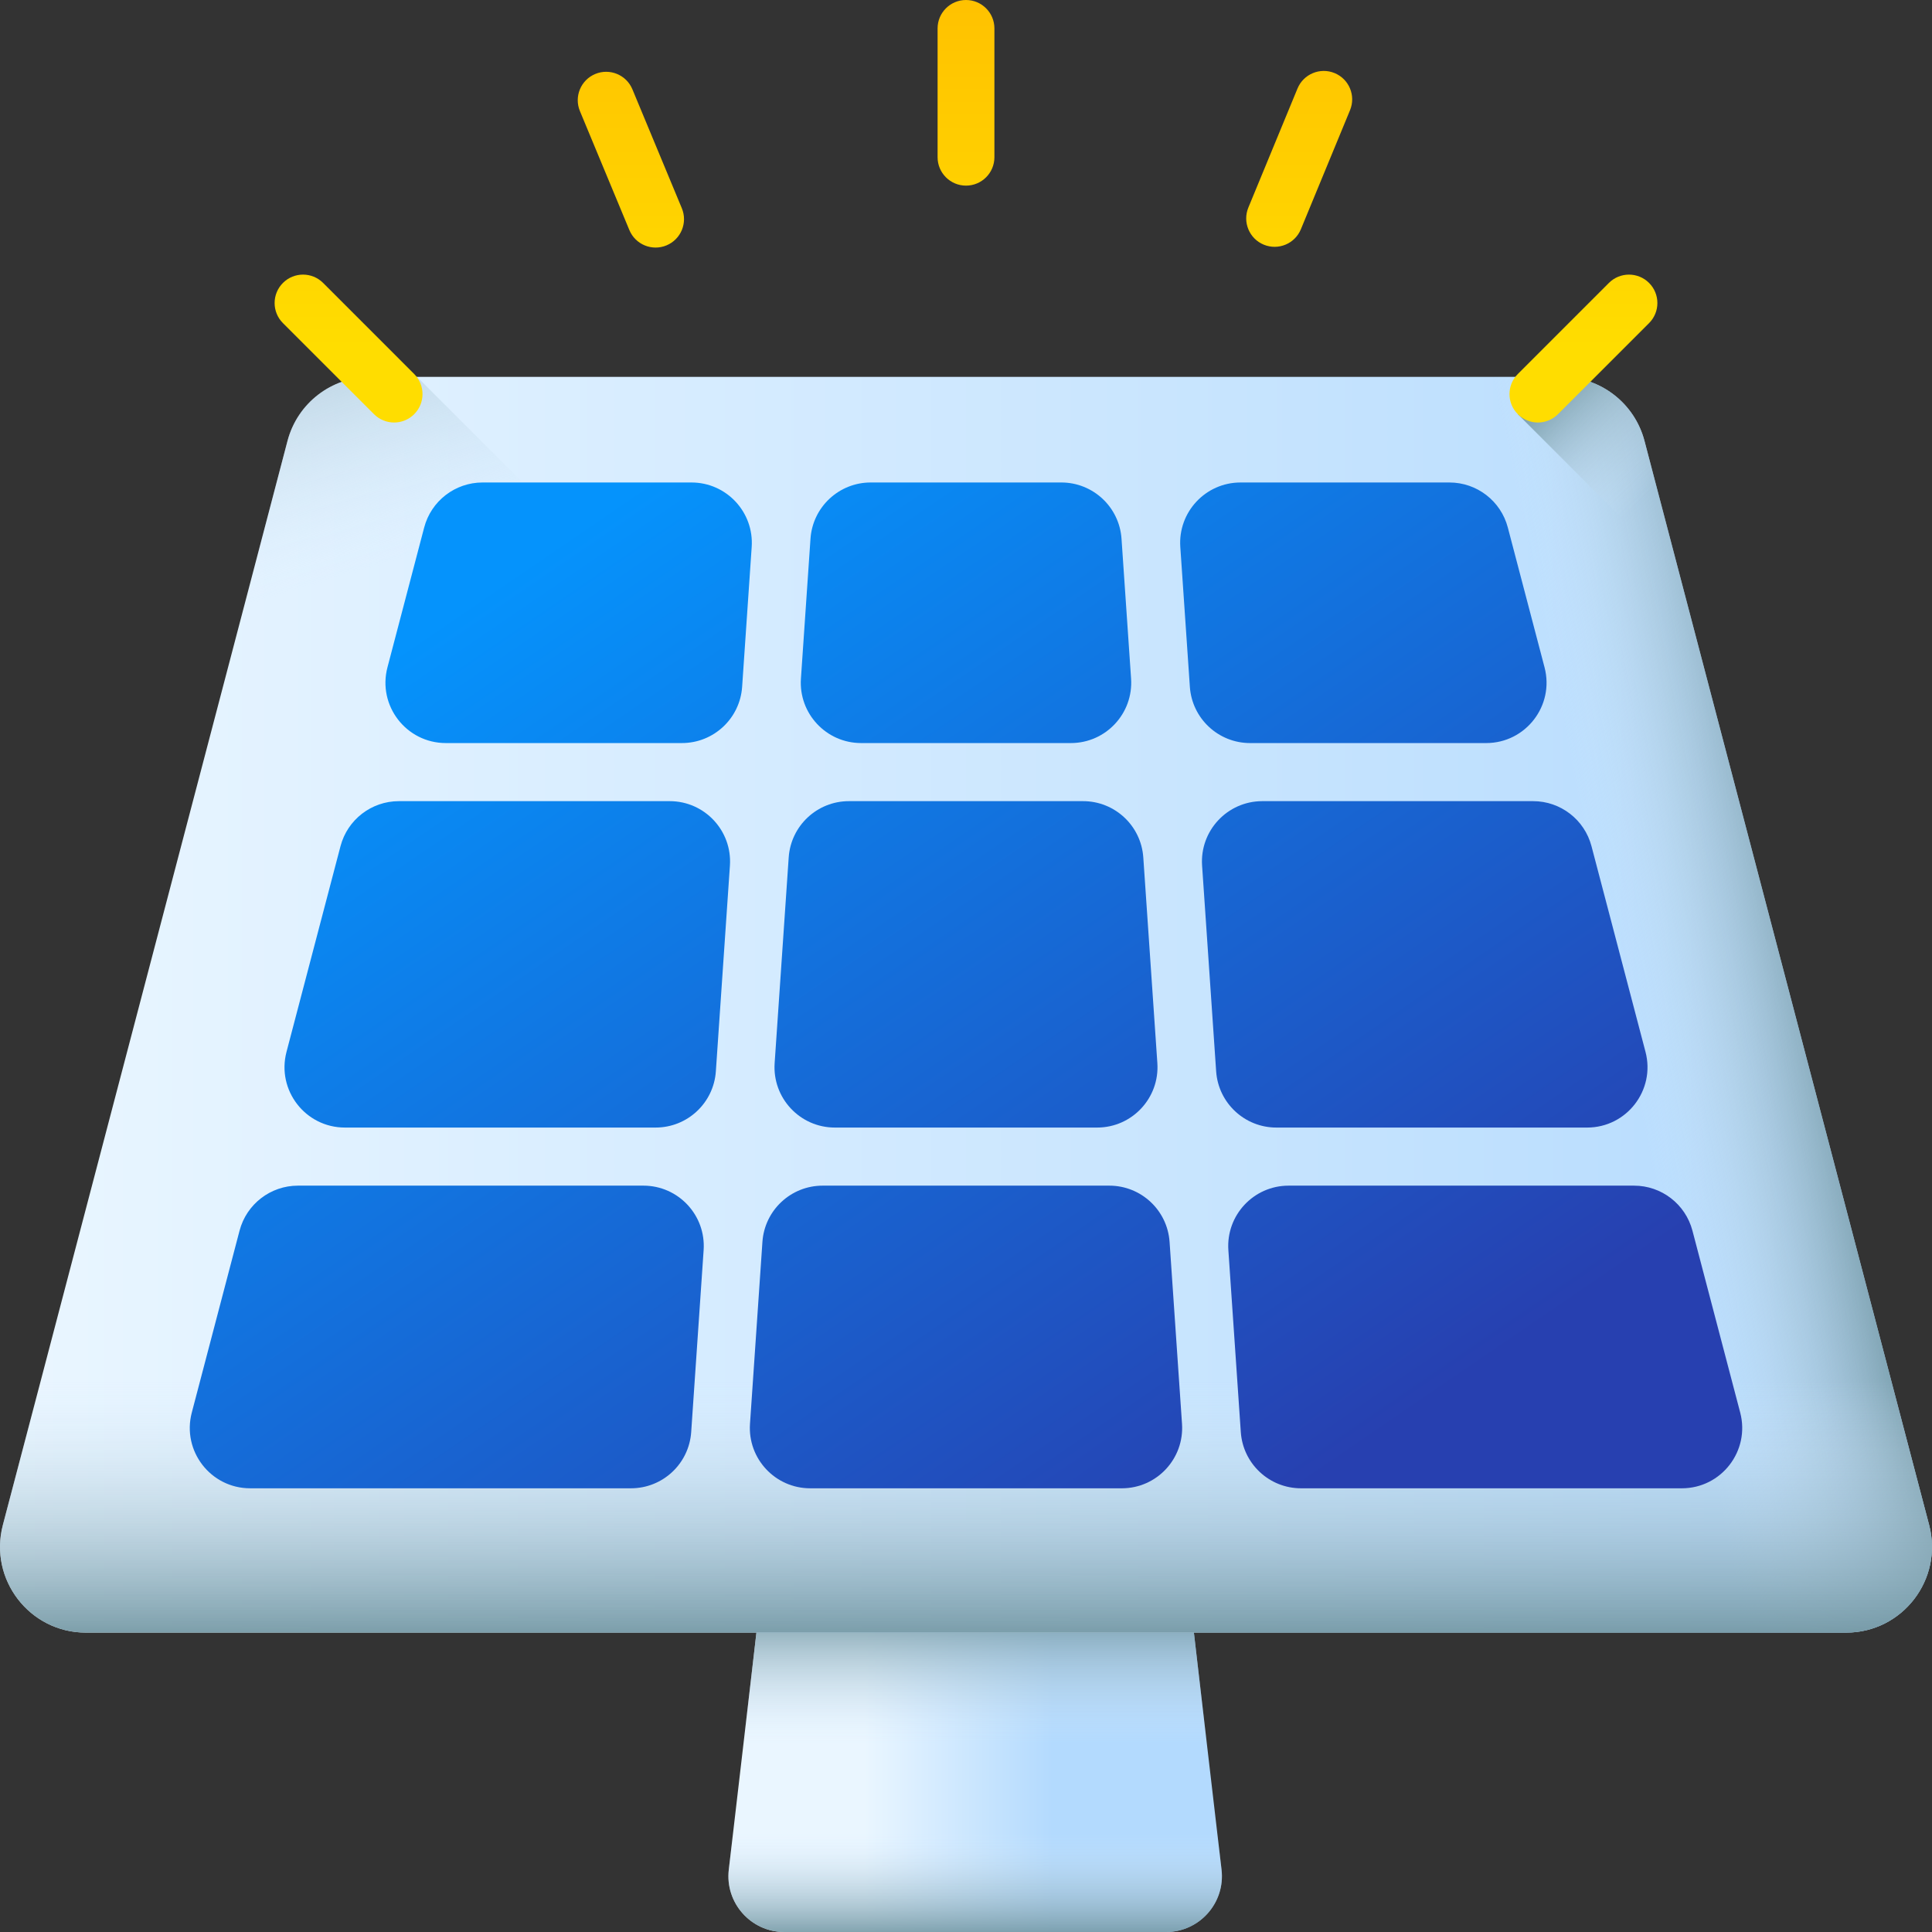 <svg id="Capa_1" enable-background="new 0 0 510 510" height="512" viewBox="0 0 510 510" width="512" xmlns="http://www.w3.org/2000/svg" xmlns:xlink="http://www.w3.org/1999/xlink"><rect x="0" y="0" width="510" height="510" fill="#333333" stroke="none"/><linearGradient id="lg1"><stop offset="0" stop-color="#eaf6ff"/><stop offset="1" stop-color="#b3dafe"/></linearGradient><linearGradient id="SVGID_1_" gradientUnits="userSpaceOnUse" x1="228.234" x2="277.887" xlink:href="#lg1" y1="358.664" y2="358.664"/><linearGradient id="lg2"><stop offset="0" stop-color="#d8ecfe" stop-opacity="0"/><stop offset="1" stop-color="#678d98"/></linearGradient><linearGradient id="SVGID_00000055677428341545331600000002738622562914429072_" gradientUnits="userSpaceOnUse" x1="257.42" x2="257.42" xlink:href="#lg2" y1="484" y2="513.667"/><linearGradient id="SVGID_00000093145772978259747830000002965395190370592177_" gradientUnits="userSpaceOnUse" x1="257.42" x2="257.42" xlink:href="#lg2" y1="460.333" y2="422.31"/><linearGradient id="SVGID_00000051370329660185063010000002691671981596327600_" gradientUnits="userSpaceOnUse" x1="0" x2="510" xlink:href="#lg1" y1="265.231" y2="265.231"/><linearGradient id="SVGID_00000162309953010007692240000014563109690239105953_" gradientUnits="userSpaceOnUse" x1="135.72" x2="104.72" xlink:href="#lg2" y1="138.667" y2="35.667"/><linearGradient id="SVGID_00000039814821658228296920000004553317707987600769_" gradientUnits="userSpaceOnUse" x1="426.518" x2="486.018" xlink:href="#lg2" y1="261.303" y2="249.372"/><linearGradient id="SVGID_00000036935491900447533550000008174363129340762545_" gradientUnits="userSpaceOnUse" x1="435.98" x2="406.342" xlink:href="#lg2" y1="129.27" y2="99.632"/><linearGradient id="SVGID_00000106111866087899622600000002841465464595384731_" gradientUnits="userSpaceOnUse" x1="255" x2="255" xlink:href="#lg2" y1="364.391" y2="438.023"/><linearGradient id="lg3"><stop offset="0" stop-color="#0593fc"/><stop offset="1" stop-color="#2740b0"/></linearGradient><linearGradient id="SVGID_00000080914695011964204810000011317646431919599748_" gradientUnits="userSpaceOnUse" x1="210.918" x2="390.157" xlink:href="#lg3" y1="99.073" y2="361.457"/><linearGradient id="SVGID_00000121269556010770005770000000881782877267171714_" gradientUnits="userSpaceOnUse" x1="85.99" x2="265.229" xlink:href="#lg3" y1="184.414" y2="446.797"/><linearGradient id="SVGID_00000168834899270139906830000007308710449659856565_" gradientUnits="userSpaceOnUse" x1="121.619" x2="300.857" xlink:href="#lg3" y1="160.075" y2="422.459"/><linearGradient id="SVGID_00000147935915383074920690000014041011326904398471_" gradientUnits="userSpaceOnUse" x1="167.286" x2="346.525" xlink:href="#lg3" y1="128.879" y2="391.262"/><linearGradient id="SVGID_00000081616909202825227270000008902603843753457851_" gradientUnits="userSpaceOnUse" x1="140.263" x2="319.501" xlink:href="#lg3" y1="147.339" y2="409.723"/><linearGradient id="SVGID_00000020396245716080994140000016658582339519428776_" gradientUnits="userSpaceOnUse" x1="213.008" x2="392.246" xlink:href="#lg3" y1="97.646" y2="360.029"/><linearGradient id="SVGID_00000037683801453173629860000004998817432369688255_" gradientUnits="userSpaceOnUse" x1="29.288" x2="208.526" xlink:href="#lg3" y1="223.148" y2="485.532"/><linearGradient id="SVGID_00000103961252006719325290000011761408084716979100_" gradientUnits="userSpaceOnUse" x1="280.85" x2="460.089" xlink:href="#lg3" y1="51.302" y2="313.685"/><linearGradient id="SVGID_00000016774723190303752620000010090380465587639189_" gradientUnits="userSpaceOnUse" x1="247.518" x2="426.756" xlink:href="#lg3" y1="74.072" y2="336.455"/><linearGradient id="lg4"><stop offset="0" stop-color="#fd0"/><stop offset="1" stop-color="#ffb000"/></linearGradient><linearGradient id="SVGID_00000008829919100983440720000016159265010473302926_" gradientTransform="matrix(0 -1 -1 0 608.743 608.743)" gradientUnits="userSpaceOnUse" x1="516.743" x2="667.009" xlink:href="#lg4" y1="353.743" y2="353.743"/><linearGradient id="SVGID_00000143593803935985632820000015409894539726170544_" gradientTransform="matrix(0 -1 -1 0 608.743 608.743)" gradientUnits="userSpaceOnUse" x1="516.743" x2="667.009" xlink:href="#lg4" y1="516.731" y2="516.731"/><linearGradient id="SVGID_00000056419021056850650450000008097952723380487304_" gradientTransform="matrix(0 -1 -1 0 608.743 608.743)" gradientUnits="userSpaceOnUse" x1="516.743" x2="667.009" xlink:href="#lg4" y1="190.755" y2="190.755"/><linearGradient id="SVGID_00000042737550493022032690000012256238947837629849_" gradientTransform="matrix(0 -1 -1 0 608.743 608.743)" gradientUnits="userSpaceOnUse" x1="516.743" x2="667.009" xlink:href="#lg4" y1="442.206" y2="442.206"/><linearGradient id="SVGID_00000144312426858387800020000003098567804521818815_" gradientTransform="matrix(0 -1 -1 0 608.743 608.743)" gradientUnits="userSpaceOnUse" x1="516.743" x2="667.009" xlink:href="#lg4" y1="265.789" y2="265.789"/><g><g><path d="m307.81 510h-100.781c-8.822 0-15.67-7.694-14.648-16.456l33.389-286.215h63.298l33.389 286.215c1.023 8.762-5.825 16.456-14.647 16.456z" fill="url(#SVGID_1_)"/><path d="m192.381 493.544c-1.022 8.762 5.826 16.456 14.648 16.456h100.781c8.822 0 15.67-7.694 14.648-16.456l-7.413-63.544h-115.251z" fill="url(#SVGID_00000055677428341545331600000002738622562914429072_)"/><path d="m192.381 493.544c-1.022 8.762 5.826 16.456 14.648 16.456h100.781c8.822 0 15.67-7.694 14.648-16.456l-7.413-63.544h-115.251z" fill="url(#SVGID_00000093145772978259747830000002965395190370592177_)"/></g><g><path d="m487.341 430.97h-464.682c-14.844 0-25.675-14.041-21.905-28.399l75.14-286.184c2.614-9.955 11.612-16.896 21.905-16.896h314.401c10.293 0 19.291 6.941 21.905 16.896l75.14 286.184c3.77 14.358-7.06 28.399-21.904 28.399z" fill="url(#SVGID_00000051370329660185063010000002691671981596327600_)"/><path d="m110.097 99.491h-12.297c-10.293 0-19.291 6.941-21.905 16.896l-75.14 286.184c-3.77 14.357 7.061 28.399 21.905 28.399h418.917z" fill="url(#SVGID_00000162309953010007692240000014563109690239105953_)"/><path d="m434.105 116.387c-2.614-9.955-11.612-16.896-21.905-16.896h-87.98v331.479h163.12c14.844 0 25.675-14.041 21.905-28.399z" fill="url(#SVGID_00000039814821658228296920000004553317707987600769_)"/><path d="m434.105 116.387c-2.614-9.955-11.612-16.896-21.905-16.896h-1.691l-9.845 9.845 42.837 42.837z" fill="url(#SVGID_00000036935491900447533550000008174363129340762545_)"/><path d="m.755 402.571c-3.77 14.357 7.061 28.399 21.905 28.399h464.681c14.844 0 25.675-14.041 21.905-28.399l-21.756-82.86h-464.98z" fill="url(#SVGID_00000106111866087899622600000002841465464595384731_)"/><g><path d="m298.576 179.128-2.523-36.916c-.571-8.36-7.519-14.849-15.898-14.849h-50.31c-8.379 0-15.327 6.489-15.898 14.849l-2.523 36.916c-.629 9.207 6.67 17.022 15.898 17.022h55.356c9.228 0 16.527-7.815 15.898-17.022z" fill="url(#SVGID_00000080914695011964204810000011317646431919599748_)"/><path d="m176.781 211.484h-71.484c-7.242 0-13.574 4.884-15.413 11.888l-14.254 54.293c-2.652 10.102 4.968 19.982 15.413 19.982h82.028c8.379 0 15.327-6.489 15.898-14.849l3.711-54.293c.628-9.206-6.67-17.021-15.899-17.021z" fill="url(#SVGID_00000121269556010770005770000000881782877267171714_)"/><path d="m201.261 327.83-3.282 48.023c-.629 9.207 6.67 17.022 15.898 17.022h82.247c9.228 0 16.527-7.815 15.898-17.022l-3.282-48.023c-.571-8.359-7.519-14.849-15.898-14.849h-75.683c-8.379 0-15.327 6.489-15.898 14.849z" fill="url(#SVGID_00000168834899270139906830000007308710449659856565_)"/><path d="m208.198 226.333-3.711 54.293c-.629 9.207 6.67 17.022 15.898 17.022h69.23c9.228 0 16.527-7.815 15.898-17.022l-3.711-54.293c-.571-8.36-7.519-14.849-15.898-14.849h-61.809c-8.378 0-15.326 6.489-15.897 14.849z" fill="url(#SVGID_00000147935915383074920690000014041011326904398471_)"/><path d="m195.905 181.302 2.523-36.916c.629-9.207-6.67-17.022-15.898-17.022h-55.147c-7.242 0-13.574 4.884-15.413 11.888l-9.693 36.916c-2.652 10.102 4.968 19.982 15.413 19.982h62.316c8.38 0 15.328-6.489 15.899-14.848z" fill="url(#SVGID_00000081616909202825227270000008902603843753457851_)"/><path d="m324.258 330.003 3.282 48.023c.571 8.359 7.519 14.849 15.898 14.849h100.522c10.445 0 18.065-9.88 15.413-19.982l-12.609-48.023c-1.839-7.005-8.171-11.888-15.413-11.888h-91.196c-9.227-.001-16.526 7.814-15.897 17.021z" fill="url(#SVGID_00000020396245716080994140000016658582339519428776_)"/><path d="m169.844 312.981h-91.196c-7.242 0-13.574 4.884-15.413 11.888l-12.609 48.023c-2.652 10.102 4.968 19.982 15.413 19.982h100.522c8.379 0 15.327-6.489 15.898-14.849l3.282-48.023c.63-9.206-6.669-17.021-15.897-17.021z" fill="url(#SVGID_00000037683801453173629860000004998817432369688255_)"/><path d="m329.993 196.15h62.316c10.445 0 18.065-9.88 15.413-19.982l-9.693-36.916c-1.839-7.005-8.171-11.888-15.413-11.888h-55.147c-9.228 0-16.527 7.815-15.898 17.022l2.523 36.916c.572 8.359 7.52 14.848 15.899 14.848z" fill="url(#SVGID_00000103961252006719325290000011761408084716979100_)"/><path d="m404.703 211.484h-71.484c-9.228 0-16.527 7.815-15.898 17.022l3.711 54.293c.571 8.359 7.519 14.849 15.898 14.849h82.028c10.445 0 18.065-9.88 15.413-19.982l-14.255-54.293c-1.84-7.005-8.171-11.889-15.413-11.889z" fill="url(#SVGID_00000016774723190303752620000010090380465587639189_)"/></g></g><g><path d="m262.5 7.5v34c0 4.143-3.358 7.5-7.5 7.5s-7.5-3.357-7.5-7.5v-34c0-4.143 3.358-7.5 7.5-7.5s7.5 3.357 7.5 7.5z" fill="url(#SVGID_00000008829919100983440720000016159265010473302926_)"/><path d="m109.336 98.729c2.929 2.929 2.929 7.678 0 10.606-2.929 2.929-7.677 2.929-10.606 0l-24.042-24.041c-2.929-2.929-2.929-7.678 0-10.607s7.677-2.929 10.607 0z" fill="url(#SVGID_00000143593803935985632820000015409894539726170544_)"/><path d="m435.312 85.294-24.042 24.042c-2.929 2.929-7.678 2.929-10.606 0-2.929-2.929-2.929-7.677 0-10.606l24.042-24.042c2.929-2.929 7.678-2.929 10.607 0s2.928 7.677-.001 10.606z" fill="url(#SVGID_00000056419021056850650450000008097952723380487304_)"/><path d="m166.938 23.575 13.049 31.396c1.59 3.825-.222 8.214-4.047 9.804s-8.214-.222-9.804-4.047l-13.049-31.396c-1.59-3.825.222-8.214 4.047-9.804s8.215.222 9.804 4.047z" fill="url(#SVGID_00000042737550493022032690000012256238947837629849_)"/><path d="m329.535 54.792 12.974-31.427c1.581-3.829 5.966-5.651 9.794-4.071 3.829 1.58 5.651 5.965 4.071 9.794l-12.974 31.428c-1.581 3.829-5.966 5.651-9.794 4.071-3.829-1.581-5.652-5.965-4.071-9.795z" fill="url(#SVGID_00000144312426858387800020000003098567804521818815_)"/></g></g></svg>
